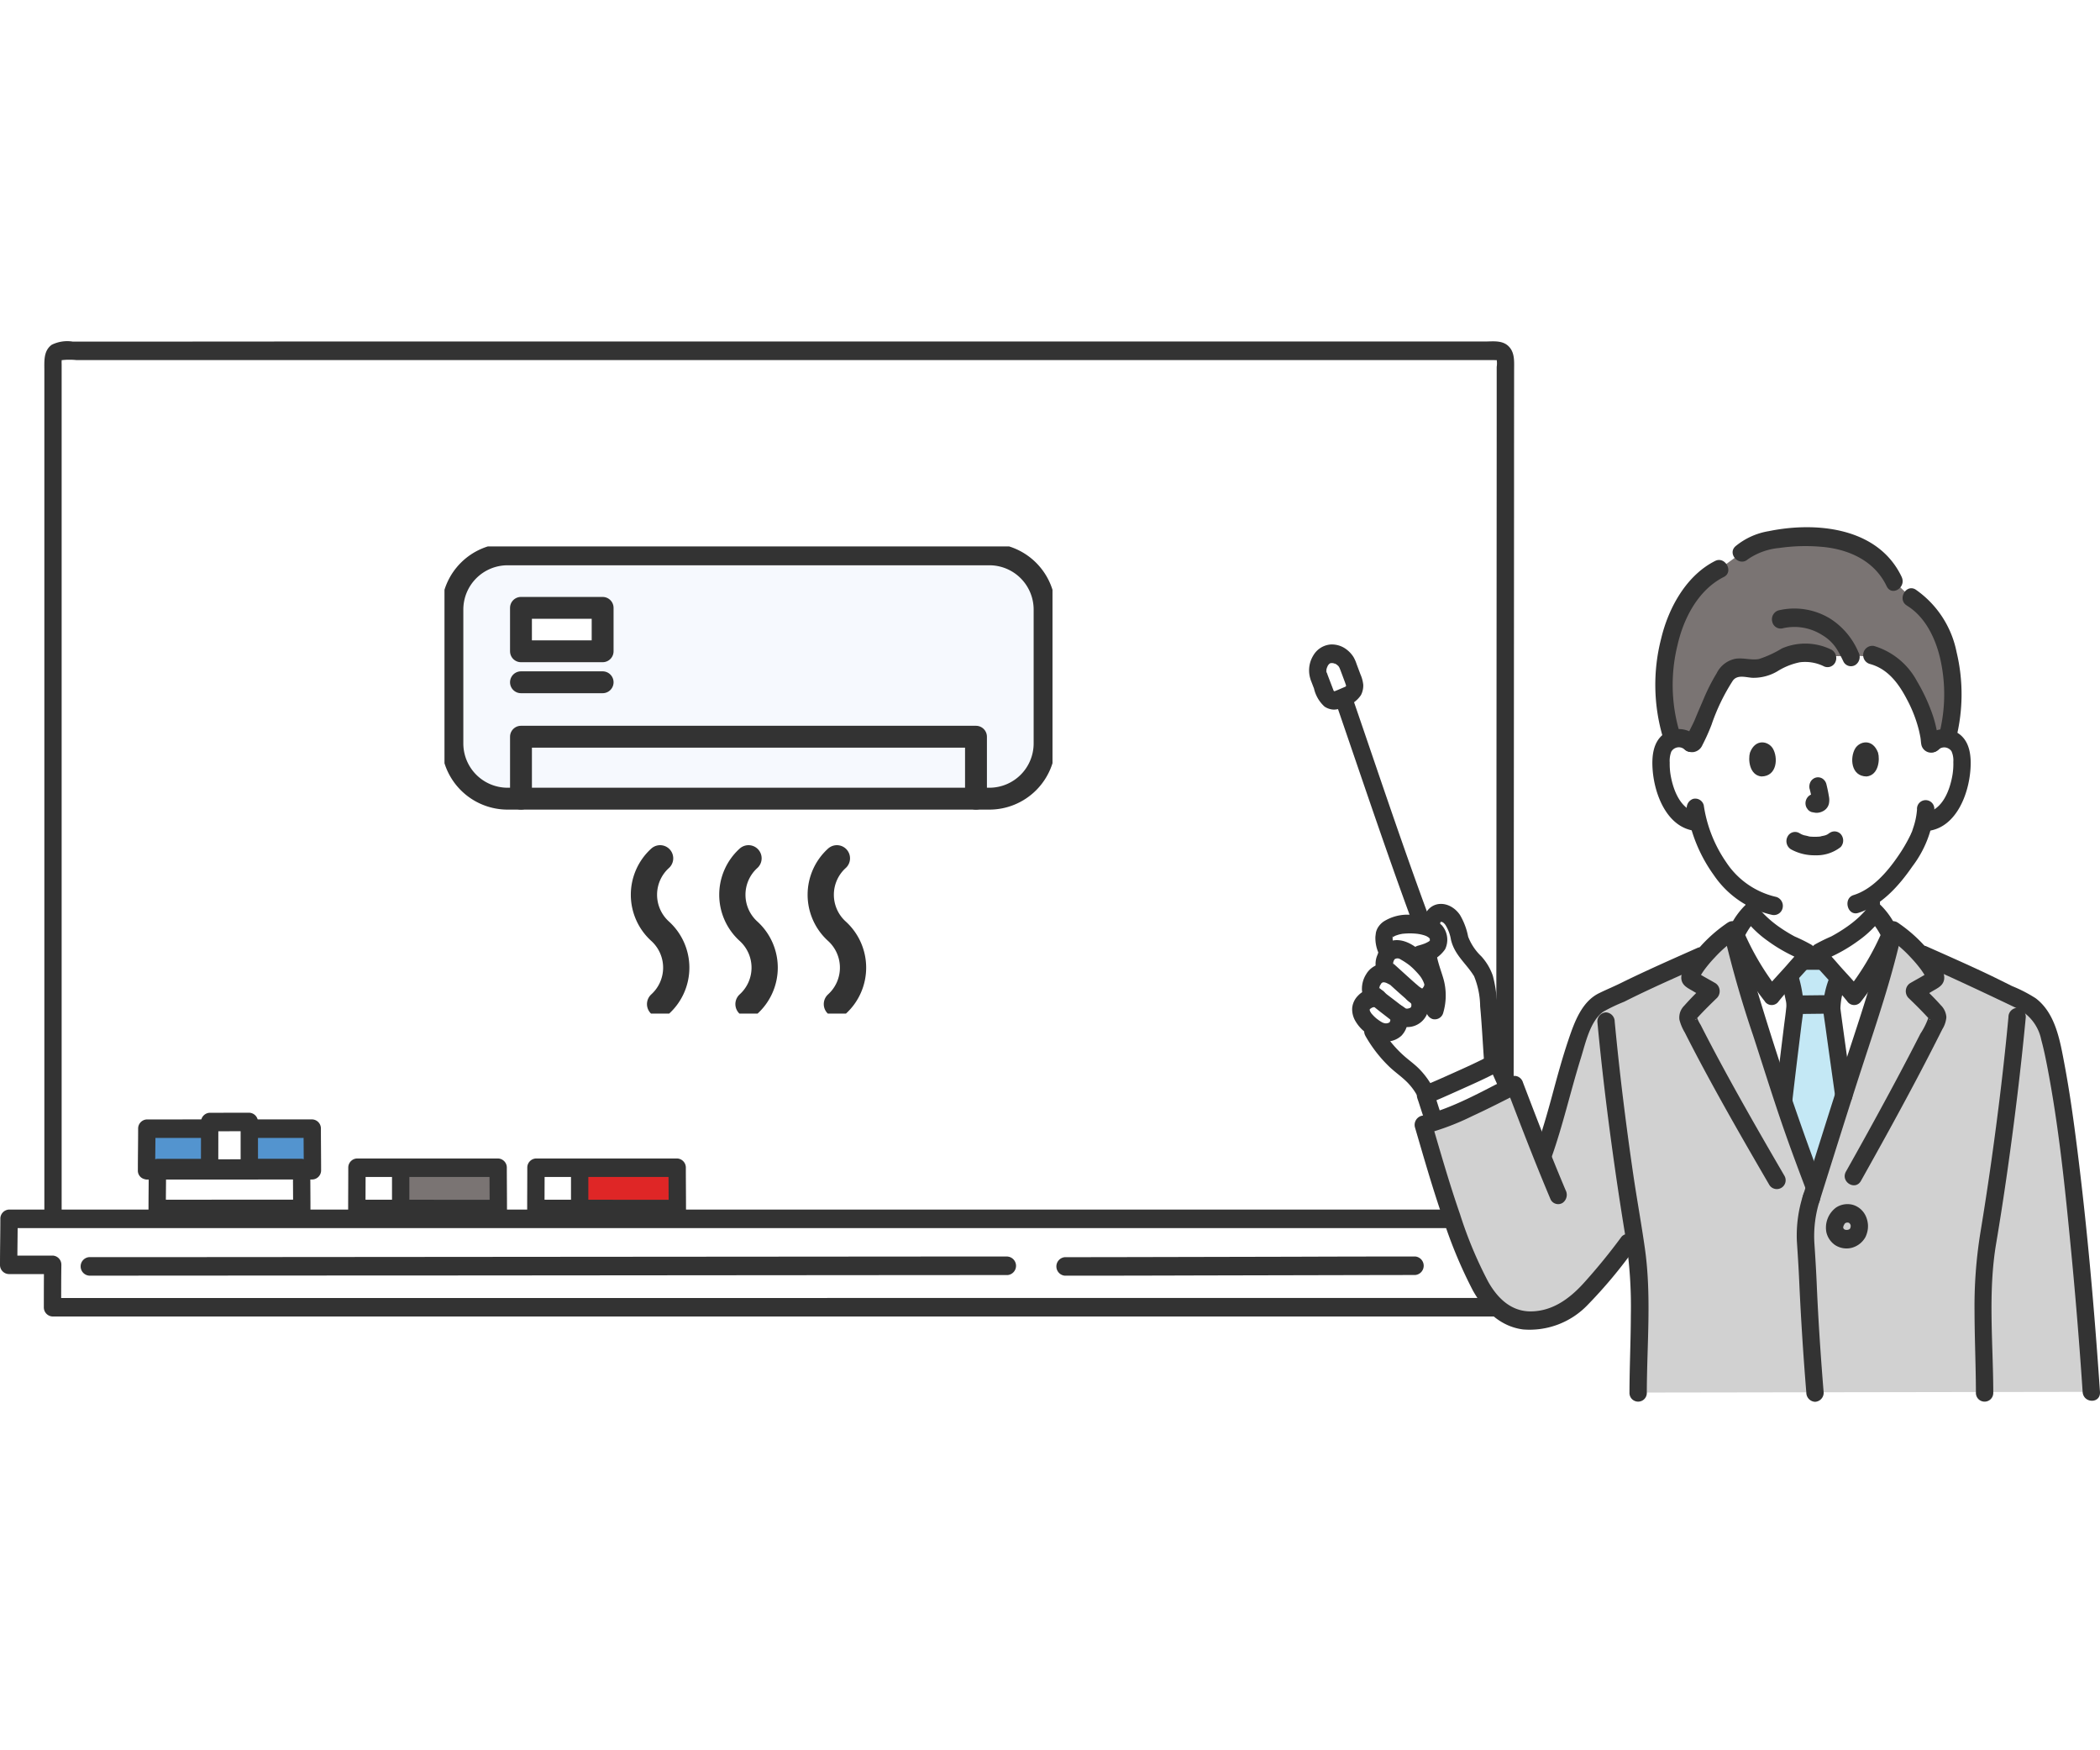 <svg xmlns="http://www.w3.org/2000/svg" xmlns:xlink="http://www.w3.org/1999/xlink" width="240" height="200" viewBox="0 0 240 200">
  <defs>
    <clipPath id="clip-path">
      <rect id="長方形_249" data-name="長方形 249" width="69.488" height="53.384" fill="none"/>
    </clipPath>
  </defs>
  <g id="img_illu06" transform="translate(0 38.999)">
    <rect id="長方形_259" data-name="長方形 259" width="240" height="200" transform="translate(0 -38.999)" fill="#fff"/>
    <path id="パス_353" data-name="パス 353" d="M12.226,101.24V3.055a.975.975,0,0,1,.937-1c19.115,0,142.366-.011,164.108-.016a.909.909,0,0,1,.664.295,1.035,1.035,0,0,1,.273.71c0,9.621-.05,78.374-.064,98.193Z" transform="translate(-6.168 -0.959)" fill="#fff"/>
    <path id="パス_354" data-name="パス 354" d="M12.2,100.281V2.668c0-.121-.01-.247,0-.367.023-.274-.107-.106.076-.152a7.628,7.628,0,0,1,1.635,0H175.9c.17,0,.34.031.306-.028a2.6,2.6,0,0,1,0,.8v.943q0,2.867,0,5.735-.005,8.969-.011,17.938l-.015,23.048q-.007,11.777-.015,23.555l-.013,19.453q0,3.34,0,6.681a.992.992,0,1,0,1.982,0q.006-8.082.011-16.163l.015-22.437q.008-12.027.016-24.053l.013-21.007q0-6.653.008-13.3c0-1.025.109-2.125-.739-2.843-.716-.606-1.762-.448-2.627-.447H38.132L23.377.034H13.466a3.989,3.989,0,0,0-2.4.365c-.947.687-.842,1.857-.842,2.918v96.964a.992.992,0,1,0,1.982,0Z" transform="translate(-5.155)" fill="#333"/>
    <path id="パス_355" data-name="パス 355" d="M178.015,194.933c0-2.594-.028-1.559-.028-5.252l-175.947.01c0,2.849-.04.482-.04,5.257H7.032c-.01.774-.022,2.306-.022,4.845L173,199.78c0-1.84-.014-3.216-.022-4.844Z" transform="translate(-1.009 -89.41)" fill="#fff"/>
    <path id="パス_356" data-name="パス 356" d="M178,193.991c0-1.751-.028-3.5-.028-5.252a1.041,1.041,0,0,0-.991-1.057H1.031a1.041,1.041,0,0,0-.991,1.057c0,1.753-.04,3.5-.04,5.257a1.041,1.041,0,0,0,.991,1.057H6.023L5.032,194c-.021,1.615-.022,3.23-.022,4.845A1.041,1.041,0,0,0,6,199.9H172a1.041,1.041,0,0,0,.991-1.057c0-1.614-.014-3.229-.022-4.844l-.991,1.057h5.033a1.062,1.062,0,0,0,0-2.115h-5.032a1.04,1.04,0,0,0-.991,1.057c.008,1.614.021,3.229.022,4.844l.991-1.057H6l.991,1.057c0-1.615,0-3.23.022-4.845a1.04,1.04,0,0,0-.991-1.057H.991L1.982,194c0-1.753.039-3.5.04-5.257L1.031,189.8H176.978l-.991-1.057c0,1.751.027,3.5.028,5.252A.992.992,0,1,0,178,193.991Z" transform="translate(0 -88.467)" fill="#333"/>
    <path id="パス_357" data-name="パス 357" d="M284.62,197.829q-6.876,0-13.752.026l-19.2.042q-3.551.007-7.1.01a1.062,1.062,0,0,0,0,2.114q7.542,0,15.083-.026l18.828-.042q3.073-.006,6.145-.01a1.062,1.062,0,0,0,0-2.115Z" transform="translate(-122.88 -93.251)" fill="#333"/>
    <path id="パス_358" data-name="パス 358" d="M124.54,197.829h-3.81l-7.857.005-11,.009-13.068.01-14.278.011-14.452.012-13.585.011-11.864.009-9.1.006q-2.667,0-5.334,0h-.631a1.062,1.062,0,0,0,0,2.114h4.3l8.243-.005,11.279-.008L56.63,200l14.345-.011,14.411-.012,13.439-.011,11.61-.009,8.736-.006q2.434,0,4.869,0h.5a1.062,1.062,0,0,0,0-2.115Z" transform="translate(-9.386 -93.251)" fill="#333"/>
    <path id="パス_359" data-name="パス 359" d="M98.46,183.35c0-2.233-.019-3.383-.019-4.714l-16.138,0c0,1.727-.013,3.5-.013,4.712C84.592,183.344,94.867,183.35,98.46,183.35Z" transform="translate(-41.508 -84.202)" fill="#7a7473"/>
    <path id="パス_360" data-name="パス 360" d="M82.306,179.359v-.718h5v4.713H82.3C82.294,182.32,82.3,180.6,82.306,179.359Z" transform="translate(-41.512 -84.206)" fill="#fff"/>
    <path id="パス_361" data-name="パス 361" d="M98.442,182.407c0-1.571-.018-3.143-.019-4.714a1.041,1.041,0,0,0-.991-1.057q-8.069,0-16.138,0a1.041,1.041,0,0,0-.991,1.057c0,1.571-.012,3.142-.013,4.712a1.041,1.041,0,0,0,.991,1.057q8.085,0,16.17.006a1.062,1.062,0,0,0,0-2.115q-8.085,0-16.17-.006l.991,1.057c0-1.571.013-3.141.013-4.712l-.991,1.057q8.069,0,16.138,0l-.991-1.057c0,1.572.018,3.143.019,4.714A.992.992,0,1,0,98.442,182.407Z" transform="translate(-40.5 -83.259)" fill="#333"/>
    <path id="パス_362" data-name="パス 362" d="M90.4,177.827v4.641a.993.993,0,1,0,1.982,0v-4.641a.993.993,0,1,0-1.982,0Z" transform="translate(-45.599 -83.324)" fill="#333"/>
    <path id="パス_363" data-name="パス 363" d="M139.742,183.35c0-2.233-.019-3.383-.019-4.714l-16.138,0c0,1.727-.013,3.5-.013,4.712C125.875,183.344,136.15,183.35,139.742,183.35Z" transform="translate(-62.332 -84.202)" fill="#df2626"/>
    <path id="パス_364" data-name="パス 364" d="M123.589,179.359v-.718h4.994v4.713h-5.005C123.576,182.32,123.585,180.6,123.589,179.359Z" transform="translate(-62.334 -84.206)" fill="#fff"/>
    <path id="パス_365" data-name="パス 365" d="M139.724,182.407c0-1.571-.018-3.143-.019-4.714a1.041,1.041,0,0,0-.991-1.057q-8.069,0-16.138,0a1.041,1.041,0,0,0-.991,1.057c0,1.571-.012,3.142-.013,4.712a1.041,1.041,0,0,0,.991,1.057q8.085,0,16.17.006a1.062,1.062,0,0,0,0-2.115q-8.085,0-16.17-.006l.991,1.057c0-1.571.012-3.141.013-4.712l-.991,1.057q8.07,0,16.138,0l-.991-1.057c0,1.572.018,3.143.019,4.714A.992.992,0,1,0,139.724,182.407Z" transform="translate(-61.323 -83.259)" fill="#333"/>
    <path id="パス_366" data-name="パス 366" d="M131.678,177.827v4.641a.993.993,0,1,0,1.982,0v-4.641a.993.993,0,1,0-1.982,0Z" transform="translate(-66.421 -83.324)" fill="#333"/>
    <path id="パス_367" data-name="パス 367" d="M36.246,183.384c0-3.27.028-2.723.028-4.675,4.087,0,10.813-.005,16.48-.005,0,2.529.019,2.894.019,4.671C49.406,183.375,41.5,183.384,36.246,183.384Z" transform="translate(-18.283 -84.236)" fill="#fff"/>
    <path id="パス_368" data-name="パス 368" d="M33.791,174.951c0-3.326.032-2.769.032-4.753,4.688,0,12.405-.005,18.907-.005,0,2.571.022,2.943.022,4.75C48.889,174.942,39.818,174.951,33.791,174.951Z" transform="translate(-17.045 -80.223)" fill="#5394cf"/>
    <path id="パス_369" data-name="パス 369" d="M36.228,182.441c0-1.558.027-3.116.028-4.675l-.991,1.057q8.241,0,16.48-.005l-.991-1.057c0,1.557.018,3.114.019,4.672l.991-1.057q-8.263,0-16.527.008a1.062,1.062,0,0,0,0,2.115q8.264,0,16.527-.008a1.041,1.041,0,0,0,.991-1.057c0-1.557-.019-3.114-.019-4.672a1.041,1.041,0,0,0-.991-1.057q-8.24,0-16.48.005a1.041,1.041,0,0,0-.991,1.057c0,1.558-.027,3.119-.028,4.675A.992.992,0,1,0,36.228,182.441Z" transform="translate(-17.274 -83.293)" fill="#333"/>
    <path id="パス_370" data-name="パス 370" d="M33.773,174.008c0-1.586.031-3.169.032-4.753l-.991,1.057q9.454,0,18.907-.005l-.991-1.057c0,1.586.022,3.166.022,4.75l.991-1.057q-9.48,0-18.961.009a1.062,1.062,0,0,0,0,2.115q9.481,0,18.961-.009A1.041,1.041,0,0,0,52.734,174c0-1.586-.022-3.166-.022-4.75a1.04,1.04,0,0,0-.991-1.057q-9.453,0-18.907.005a1.041,1.041,0,0,0-.991,1.057c0,1.586-.031,3.169-.032,4.753A.992.992,0,1,0,33.773,174.008Z" transform="translate(-16.036 -79.281)" fill="#333"/>
    <path id="パス_371" data-name="パス 371" d="M48.34,174.077c0-3.723.007-3.1.007-5.322,1.122,0,2.971-.006,4.528-.006,0,2.879.005,3.3.005,5.319C51.955,174.068,49.783,174.077,48.34,174.077Z" transform="translate(-24.383 -79.543)" fill="#fff"/>
    <path id="パス_372" data-name="パス 372" d="M48.322,173.134c0-1.774.007-3.548.007-5.322l-.991,1.057c1.509,0,3.019-.006,4.528-.006l-.991-1.057c0,1.773,0,3.546.005,5.319l.991-1.057c-1.514,0-3.027.01-4.541.01a1.059,1.059,0,0,0,0,2.114c1.514,0,3.027-.009,4.541-.009a1.041,1.041,0,0,0,.991-1.057c0-1.773-.005-3.545-.005-5.319a1.041,1.041,0,0,0-.991-1.057c-1.509,0-3.019.006-4.528.006a1.041,1.041,0,0,0-.991,1.057c0,1.774-.007,3.548-.007,5.322a.993.993,0,1,0,1.982,0Z" transform="translate(-23.375 -78.601)" fill="#333"/>
    <path id="パス_373" data-name="パス 373" d="M429.511,119.628a7.126,7.126,0,0,0,.708,3.523,7.925,7.925,0,0,0,1.623,1.842,21.081,21.081,0,0,0,1.961,1.516,8.6,8.6,0,0,0,1.058.67.981.981,0,0,0,1.356-.38,1.111,1.111,0,0,0-.356-1.446,8.032,8.032,0,0,1-.955-.6q-.394-.264-.778-.55c-.162-.12-.323-.243-.482-.37l-.182-.146c.2.164-.065-.056-.1-.086a11.445,11.445,0,0,1-.851-.8c-.118-.124-.232-.252-.342-.384-.059-.072-.115-.146-.172-.22.089.115.079.114,0,0-.039-.059-.264-.363-.237-.431l.057.146c-.026-.068-.05-.137-.071-.206-.045-.143-.082-.289-.113-.436a4.119,4.119,0,0,1-.1-.657c-.027-.327-.038-.654-.043-.982a.993.993,0,1,0-1.982,0Z" transform="translate(-216.651 -55.89)" fill="#333"/>
    <path id="パス_374" data-name="パス 374" d="M395.383,127.187a7.369,7.369,0,0,0,1.019-.664,15.906,15.906,0,0,0,1.818-1.5,6.286,6.286,0,0,0,1.405-1.859,8.688,8.688,0,0,0,.549-3.518.993.993,0,1,0-1.982,0,14.459,14.459,0,0,1-.068,1.526c-.015.115-.078.449-.128.641-.028.106-.063.208-.095.312-.084.275.1-.19-.046.1a3.66,3.66,0,0,1-.216.374c-.027.042-.055.083-.084.124.073-.1.088-.12.042-.06s-.112.145-.171.215a8.537,8.537,0,0,1-.729.768c-.129.123-.262.241-.4.357-.038.033-.27.225-.077.068-.06.05-.122.1-.183.148q-.366.291-.747.559a6.827,6.827,0,0,1-.911.588,1.1,1.1,0,0,0-.355,1.446A.984.984,0,0,0,395.383,127.187Z" transform="translate(-198.686 -55.899)" fill="#333"/>
    <path id="パス_375" data-name="パス 375" d="M316.627,128.659a1.677,1.677,0,0,1,.3-.541,3.179,3.179,0,0,1-.458-1.952c.073-1.133,2.318-1.619,4.373-1.216a3.6,3.6,0,0,1,.857.272c.122-.459.2-.743.2-.743a1.093,1.093,0,0,1,1.133-.966c1.185.074,1.778,1.636,2.022,2.826a4.534,4.534,0,0,0,1.076,2.053,15.539,15.539,0,0,1,1.521,1.944c.77,1.269.9,5.884,1.243,10.5-2.259,1.173-6.555,3.032-7.564,3.446l-.1-.175-.238-.408a7.9,7.9,0,0,0-1.491-1.846c-.353-.321-.733-.607-1.1-.912a14.158,14.158,0,0,1-3.227-3.895l-.479-.846a2.547,2.547,0,0,1-.906-1.55c-.061-.719.816-1.416,1.606-1.388l-.219-.437c-.509-.387-.187-1.451.234-1.943a1.327,1.327,0,0,1,1.41-.426c-.135-.325-.243-.588-.243-.588C316.389,129.7,316.452,129.13,316.627,128.659Z" transform="translate(-158.28 -58.219)" fill="#fff"/>
    <path id="パス_376" data-name="パス 376" d="M329.028,159.444c1.345-.562,5.858-2.527,7.847-3.616.227.486.892,1.982,1.208,2.685l.117.291a68.316,68.316,0,0,1-8.457,3.828l-.109-.315c-.319-.846-.818-2.5-.92-2.745C328.778,159.548,328.885,159.5,329.028,159.444Z" transform="translate(-165.809 -73.453)" fill="#fff"/>
    <path id="パス_377" data-name="パス 377" d="M414.113,75.847a1.96,1.96,0,0,1,1.635-.511,1.932,1.932,0,0,1,1.388.985,3.067,3.067,0,0,1,.286,1.172,9.231,9.231,0,0,1-.835,4.627A5.517,5.517,0,0,1,415.243,84a1.551,1.551,0,0,1-2.014.2,13.8,13.8,0,0,1-.533,2.053,17.694,17.694,0,0,1-5.629,7.174,8.443,8.443,0,0,0,.363,2.836c.664,1.754,4.251,3.961,4.5,4.076a11.467,11.467,0,0,1-11.762,9.532c-10.37,0-10.75-9.532-10.75-9.532.248-.115,3.271-2.015,3.937-3.769a8.389,8.389,0,0,0,.362-2.846,11.74,11.74,0,0,1-3.683-3.188,15.188,15.188,0,0,1-2.794-6.009A1.794,1.794,0,0,1,385.267,84a5.528,5.528,0,0,1-1.345-1.883,9.224,9.224,0,0,1-.834-4.627,3.066,3.066,0,0,1,.285-1.172,1.932,1.932,0,0,1,1.388-.985,1.96,1.96,0,0,1,1.635.511S386,63.57,400.412,63.57C414.771,63.573,414.113,75.847,414.113,75.847Z" transform="translate(-193.221 -29.965)" fill="#fff"/>
    <path id="パス_378" data-name="パス 378" d="M386.769,65.718c.443.486.69-.511.858-.9.267-.621.658-1.525.942-2.135.158-.336.385-.828.524-1.171q.221-.545.469-1.073a22.226,22.226,0,0,1,1.1-2.066,2.69,2.69,0,0,1,.707-.855c.867-.607,2.057-.117,3.115-.2,1.175-.094,2.149-.9,3.233-1.364a6.992,6.992,0,0,1,5.277-.07c.738.041,1.427.006,2.1,0a12.525,12.525,0,0,1,2.245.106,7.2,7.2,0,0,1,4.732,3.716,18.671,18.671,0,0,1,1.706,4.027,14.936,14.936,0,0,1,.319,1.528c.026.173.044.35.059.524.01.118.121.159.382-.029l-.036.053a1.96,1.96,0,0,1,1.628-.513,19.573,19.573,0,0,0-.248-10.833,9.544,9.544,0,0,0-3.853-5.256l-1.948-1.838a9.046,9.046,0,0,0-5.1-4.431c-2.517-.959-9.855-1.122-12.321,1.153l-2.533,1.848c-2.825,1.374-4.818,4.667-5.666,8.059-.875,3.5-.882,8.564.347,11.4a1.928,1.928,0,0,1,1.982.414" transform="translate(-193.613 -19.926)" fill="#7a7473"/>
    <path id="パス_379" data-name="パス 379" d="M363.528,127.387a16.132,16.132,0,0,0-3.031,2.693l-.62.275c-2.936,1.307-6.676,2.95-9.54,4.426a7.843,7.843,0,0,0-2.583,1.43,8.069,8.069,0,0,0-1.554,2.7c-2,5.557-2.336,8.731-4.353,14.318-1.1-2.742-2.044-5.24-3.175-8.2-3,1.527-7.55,3.885-10.435,4.552a144.485,144.485,0,0,0,4.857,14.777c1.408,3.418,2.917,6.921,6.373,7.514A8.183,8.183,0,0,0,346,169.721a61.748,61.748,0,0,0,5.6-6.614l.882.106a51.745,51.745,0,0,1,.458,9.111c0,2.731-.152,4.749-.155,7.848l51.788-.081c-1.258-18.544-3.227-35.052-4.818-40.707a6.307,6.307,0,0,0-1.906-3.254,15.836,15.836,0,0,0-2.911-1.537c-2.865-1.476-6.6-3.119-9.54-4.426l-.562-.252a15.967,15.967,0,0,0-2.885-2.529c-1.282,5.864-3.56,12.193-5.366,17.9q-1.817,5.741-3.636,11.482c-1.616-4.273-2.685-7.15-4.056-11.482-1.806-5.7-4.084-12.034-5.366-17.9" transform="translate(-165.568 -60.046)" fill="#d1d1d1"/>
    <path id="パス_380" data-name="パス 380" d="M316.166,143.415c.028.041.113.22.035.039-.092-.215,0,.164-.02-.073-.021-.211,0,.024,0,.073,0,.028-.005.057,0,.084,0,.125.052-.26.011-.084-.013.057-.023.113-.038.169-.01.039-.093.267-.023.089s-.022.036-.042.071a.433.433,0,0,0-.039.067c-.026.085.129-.147.07-.095a.351.351,0,0,0-.061.068c-.041.064.1-.085.109-.087a.763.763,0,0,0-.171.108c-.083.058.1-.041.1-.042a.789.789,0,0,0-.086.034,1.82,1.82,0,0,1-.241.069c-.227.049.153,0-.018,0-.063,0-.125.005-.188,0a1.1,1.1,0,0,0-.123-.009s.211.047.114.013c-.08-.028-.166-.053-.248-.078-.114-.035.071.024.066.032a.95.95,0,0,1-.1-.05c-.077-.041-.154-.085-.228-.132a5.024,5.024,0,0,1-.435-.309.807.807,0,0,1-.12-.1s.14.119.052.043c-.062-.053-.125-.106-.185-.164a5,5,0,0,1-.344-.37c-.127-.143.085.142-.017-.019-.045-.071-.089-.141-.129-.216-.016-.031-.032-.063-.05-.1-.086-.164.023.031.02.058a1.174,1.174,0,0,0-.071-.267c.006.01,0,.2.016.121a.365.365,0,0,0,0-.074c-.012-.168-.026.295,0,.065,0-.024.02-.047.022-.071,0,.007-.1.205-.05.137.022-.028.156-.248.044-.091s.044-.034.08-.075c.015-.017.05-.036.06-.057-.026.053-.194.14-.05.044.055-.036.108-.073.165-.106a.52.52,0,0,0,.1-.053c-.023.026-.213.08-.082.04.071-.023.14-.049.213-.066.026-.006.055-.009.081-.017.1-.029-.256.007-.073.015.061,0,.127.005.188,0,.121,0-.212-.068-.105-.012a.973.973,0,0,0,.128.039.994.994,0,0,0,1.219-.74,1.091,1.091,0,0,0-.694-1.3,2.559,2.559,0,0,0-2.572.73,2.3,2.3,0,0,0-.647,1.415,2.657,2.657,0,0,0,.4,1.515,4.384,4.384,0,0,0,.963,1.126,5.944,5.944,0,0,0,1.239.866,2.708,2.708,0,0,0,1.6.281,2.533,2.533,0,0,0,1.42-.643,2.622,2.622,0,0,0,.457-3,1.084,1.084,0,0,0-.592-.486.957.957,0,0,0-1.05.375,1.115,1.115,0,0,0-.07,1.179Z" transform="translate(-157.275 -65.971)" fill="#333"/>
    <path id="パス_381" data-name="パス 381" d="M318.025,134.99a2.782,2.782,0,0,0-2.047-.353,2.466,2.466,0,0,0-1.425,1.127,3.113,3.113,0,0,0-.479,1.74,1.958,1.958,0,0,0,.273.947,1.779,1.779,0,0,0,.475.5l.157.123c-.142-.114.1.088.129.111.708.612,1.457,1.163,2.189,1.74a5.66,5.66,0,0,0,.938.643,2.438,2.438,0,0,0,3.323-1.383,2.689,2.689,0,0,0-.3-2.379.978.978,0,0,0-1.356-.38,1.111,1.111,0,0,0-.356,1.447,1.911,1.911,0,0,1,.192.342c-.02-.049-.05-.172-.015,0s0-.035,0-.035,0,.378.01.169c.005-.193-.021.208-.065.211-.022,0,.128-.237.018-.068a.384.384,0,0,0-.05.084c-.032.122.134-.159.05-.063s-.009.053-.015.032l.05-.039c-.027.021-.054.04-.083.058l-.088.053c-.16.1.027-.031.046-.017a1.269,1.269,0,0,0-.169.057c-.046.013-.093.02-.139.034-.133.039.191-.01.054-.007-.078,0-.159,0-.237.005-.207.007.2,0,.012,0-.023,0-.047-.024-.068-.026.04,0,.248.13.1.041a8.54,8.54,0,0,1-.733-.5q-.711-.55-1.426-1.092c-.022-.017-.169-.133-.073-.056s-.05-.042-.071-.06c-.08-.069-.16-.139-.239-.208s-.189-.164-.284-.244-.183-.152-.275-.227c-.025-.02-.218-.2-.115-.09.119.128-.092-.143.043.053.089.128.034.043.017.012.105.206.067.171.043.088-.05-.17.025.081.01.1a1.146,1.146,0,0,0,0-.13c-.005-.159.046.066-.013.079a2.768,2.768,0,0,0,.065-.273.62.62,0,0,1,.046-.135c-.053.131-.064.159-.032.089q.014-.032.03-.063a2.476,2.476,0,0,0,.149-.264c.009.022-.164.187-.043.067a1.248,1.248,0,0,0,.11-.116c.074-.1-.165.086-.055.044a.93.93,0,0,0,.133-.085c.13-.085-.047.066-.063.027l.123-.039c.16-.057-.035.018-.067,0a.753.753,0,0,0,.174,0c.039,0,.188.03.05,0-.154-.034.069.023.1.032.055.016.107.035.161.053-.168-.06.053.029.1.053a.958.958,0,0,0,1.356-.38,1.1,1.1,0,0,0-.356-1.446Z" transform="translate(-158.424 -63.434)" fill="#333"/>
    <path id="パス_382" data-name="パス 382" d="M322,134.589c-.8-.693-1.579-1.414-2.367-2.124l-.446-.4a1.459,1.459,0,0,0-.132-.115c-.087-.061-.075-.141.054.11s.069.211.052.13c.06.313.014.164.014.063a.735.735,0,0,0,.006-.126c.055.092-.049.226,0,.043.026-.106.05-.211.081-.317a.548.548,0,0,1,.05-.137c-.09.1-.068.148-.017.058a.745.745,0,0,0,.078-.145q.063-.1-.071.089a.7.7,0,0,1,.062-.072c.028-.027.153-.118.043-.048-.133.086.083-.04.09-.044-.032.021-.2.064-.028.016l.149-.041c.2-.057-.033,0-.037,0,.027-.025.155,0,.192,0h.039c.113.012.1.01-.034,0,.042-.021.185.053.224.066-.043-.013-.2-.109-.006,0,.057.032.114.063.17.1.123.07.244.144.364.221a8.133,8.133,0,0,1,.688.5c-.16-.128.08.073.126.115q.159.143.31.3c.185.186.364.379.533.581.046.053.092.112.137.169s.139.206.016.019c.059.09.118.178.172.272s.115.215.166.327c.013.029.081.2.033.072s.045.139.054.164c.074.211,0-.033.009-.031a.822.822,0,0,1,0,.224c0,.005.069-.264,0-.056l-.02.075c-.037.11-.03.1.02-.033-.007.1-.253.37-.083.185-.034.038-.063.078-.1.115s-.052.053-.08.078q-.083.076.06-.053c0,.014-.1.063-.12.074q.186-.077.021-.024l.109-.02c-.216.041.042.007.033.012-.053.028-.243-.1-.061-.005a2.668,2.668,0,0,1-.377-.241c-.027-.02-.161-.126-.05-.038s-.094-.082-.114-.1a.97.97,0,0,0-1.4,0,1.12,1.12,0,0,0,0,1.495,2.979,2.979,0,0,0,2.05.986,2.306,2.306,0,0,0,1.855-1.472,2.772,2.772,0,0,0,.248-1.2,3.511,3.511,0,0,0-.385-1.311,6.293,6.293,0,0,0-1.256-1.7c-1.041-1.065-2.5-2.24-4.026-1.9a2.4,2.4,0,0,0-1.661,1.6,2.516,2.516,0,0,0-.026,2.04,3.185,3.185,0,0,0,.729.734c.236.211.47.426.7.64.584.533,1.171,1.063,1.768,1.579a.97.97,0,0,0,1.4,0A1.121,1.121,0,0,0,322,134.589Z" transform="translate(-160.001 -61.008)" fill="#333"/>
    <path id="パス_383" data-name="パス 383" d="M330.1,123.867c.024-.081,0-.2.134-.2.191,0,.369.211.476.354a4.611,4.611,0,0,1,.633,1.7c.426,1.772,1.75,2.7,2.639,4.157a9.339,9.339,0,0,1,.694,3.436c.188,2.019.29,4.048.432,6.072.095,1.349,2.078,1.36,1.982,0-.168-2.385-.264-4.783-.545-7.156a14.021,14.021,0,0,0-.424-2.419,6.342,6.342,0,0,0-1.316-2.209,6.151,6.151,0,0,1-1.5-2.24,7.775,7.775,0,0,0-.939-2.491c-1.162-1.7-3.519-1.785-4.174.432a1,1,0,1,0,1.911.562Z" transform="translate(-165.516 -57.327)" fill="#333"/>
    <path id="パス_384" data-name="パス 384" d="M327.2,131.256a17.917,17.917,0,0,0,.825,3.31,4.864,4.864,0,0,1,.05,2.953,1.078,1.078,0,0,0,.694,1.3,1,1,0,0,0,1.219-.74,7.055,7.055,0,0,0,.055-3.725c-.149-.548-.343-1.082-.508-1.626-.081-.269-.159-.54-.223-.814-.027-.117-.053-.234-.075-.352-.015-.078-.029-.159-.042-.236l-.011-.073a1.051,1.051,0,0,0-.991-1.057,1.036,1.036,0,0,0-.991,1.057Z" transform="translate(-165.041 -61.371)" fill="#333"/>
    <path id="パス_385" data-name="パス 385" d="M322.519,129.534a3.886,3.886,0,0,0,2.627-1.635,2.507,2.507,0,0,0-.38-2.743,4.758,4.758,0,0,0-3.529-1.19,5.111,5.111,0,0,0-3.144.784,2.333,2.333,0,0,0-.661.73,2.022,2.022,0,0,0-.181.455c-.009.035-.014.071-.021.106q-.057.458-.026.207t-.026.208a4.3,4.3,0,0,0,.48,2.131.962.962,0,0,0,1.356.379,1.129,1.129,0,0,0,.355-1.446,2.605,2.605,0,0,1-.188-.54,2.392,2.392,0,0,1-.05-.252c.036.233.016-.019.015-.115V126.6c-.008.271-.009-.455.017-.133.016.188.05-.106-.012.057s-.015.043.009,0c.056-.088-.075.106-.076.1a.593.593,0,0,1,.165-.171c.024,0-.188.106-.076.068a.523.523,0,0,0,.082-.053c.069-.044.144-.076.213-.118.092-.057-.061.028-.069.031.05-.016.1-.038.143-.053.1-.036.2-.068.308-.1q.124-.033.248-.059c.057-.012.115-.022.173-.033.013,0,.16-.024.05-.008s.039,0,.049,0c.063-.006.125-.013.187-.017.112-.009.225-.015.337-.018q.347-.011.7.012.153.009.3.025c.022,0,.231.026.123.013-.083-.011.105.017.122.02a4.4,4.4,0,0,1,.709.177l.134.05c-.015-.006-.132-.066-.031-.015a3.247,3.247,0,0,1,.286.166c.033.02.061.046.093.067-.174-.116-.076-.069-.036-.022.01.012.138.15.135.152.112-.086-.177-.146-.049-.053.021.015.026.062.042.082.065.08-.062-.1-.045-.114l.035.138c.006.024.007.05.013.074.031.116-.073.017-.017-.136a1.464,1.464,0,0,1,0,.234c-.005-.012.054-.238.022-.168-.019.041-.088.26,0,.07s-.013,0-.029.042c-.05.129.045-.08.073-.093-.022.01-.05.061-.066.079s-.053.053-.075.078c-.091.106.057-.031.069-.053-.035.06-.157.112-.212.145-.084.053-.172.091-.257.14.176-.1-.035.014-.109.043a8.047,8.047,0,0,1-.831.261,1.077,1.077,0,0,0-.694,1.3,1,1,0,0,0,1.219.74Z" transform="translate(-159.989 -58.433)" fill="#333"/>
    <path id="パス_386" data-name="パス 386" d="M314.725,148.7a15.375,15.375,0,0,0,2.769,3.563c.555.524,1.2.989,1.711,1.458a6.819,6.819,0,0,1,1.338,1.632.958.958,0,0,0,1.356.379,1.1,1.1,0,0,0,.356-1.447,9.155,9.155,0,0,0-1.482-1.906c-.567-.548-1.17-.964-1.715-1.463a13,13,0,0,1-2.62-3.284.958.958,0,0,0-1.356-.38,1.1,1.1,0,0,0-.356,1.446Z" transform="translate(-158.685 -69.342)" fill="#333"/>
    <path id="パス_387" data-name="パス 387" d="M307.8,76.476c2.2,6.388,4.355,12.8,6.605,19.166q.988,2.8,2.008,5.579a1.015,1.015,0,0,0,1.219.74,1.074,1.074,0,0,0,.694-1.3c-2.478-6.725-4.777-13.524-7.095-20.312q-.757-2.22-1.518-4.433c-.437-1.269-2.354-.719-1.911.562Z" transform="translate(-155.228 -35.445)" fill="#333"/>
    <path id="パス_388" data-name="パス 388" d="M304,70.19c.05.132.311.817.74,1.942a1.073,1.073,0,0,0,1.419.645l1.232-.529A1.193,1.193,0,0,0,308,70.738c-.418-1.128-.554-1.49-.724-1.941a1.926,1.926,0,0,0-2.311-1.2A2.063,2.063,0,0,0,304,70.19Z" transform="translate(-153.272 -31.831)" fill="#fff"/>
    <path id="パス_389" data-name="パス 389" d="M302.038,69.524l.4,1.037a3.972,3.972,0,0,0,1.2,2.062,2.025,2.025,0,0,0,1.083.349,2.634,2.634,0,0,0,1.144-.309,3.269,3.269,0,0,0,1.941-1.356,2.38,2.38,0,0,0,.261-1.176,3.971,3.971,0,0,0-.323-1.194q-.22-.59-.441-1.178a4.186,4.186,0,0,0-.353-.8,3.27,3.27,0,0,0-.793-.861,2.766,2.766,0,0,0-1.8-.571,2.524,2.524,0,0,0-2,1.258,3.249,3.249,0,0,0-.309,2.745,1.008,1.008,0,0,0,1.22.74,1.08,1.08,0,0,0,.694-1.3c-.032-.089-.142-.324-.114-.427l.016.113c0-.041,0-.083-.005-.124a.578.578,0,0,1,.006-.2c0,.008-.054.252,0,.043.016-.064.028-.128.047-.191.052-.18.064-.032-.01,0a1.658,1.658,0,0,0,.1-.2c.029-.053.063-.1.094-.154.072-.123-.165.173-.008.018.031-.031.06-.067.091-.1l.05-.045c.065-.058.063-.058,0,0l-.049.043c.033-.024.066-.046.1-.067.123-.095-.05.029-.084.029a.853.853,0,0,0,.159-.053l.055-.013c.106-.02.074-.017-.095.011a1.2,1.2,0,0,0,.261-.006c.133,0,.093.076-.058-.015a.6.6,0,0,0,.117.024c.05.012.248.112.29.094-.07.027-.184-.1-.068-.027.063.038.127.072.189.113a.837.837,0,0,0,.128.094c-.058.023-.153-.147-.056-.039.043.048.089.1.133.142.112.114-.065-.042-.034-.057a1.762,1.762,0,0,1,.168.293c.037.069.05.19-.032-.087.011.038.028.074.042.11q.168.444.333.889l.253.68c.044.118.08.24.124.357.077.2.018-.224,0-.011v.067c-.008.117,0,.089.013-.083-.011,0-.02.138-.033.128-.041-.033.122-.219.011-.042s.025-.028.03-.025-.094.088-.088.1.186-.149-.007-.007c-.035.026-.156.072.03-.009-.161.07-.323.138-.484.207-.261.112-.52.228-.785.327-.174.065.058-.028.074,0h-.189c.01-.011.254.048.08,0-.192-.05.161.116.006.009-.195-.134,0,.009,0,.015l-.047-.045q-.106-.124.031.06a1.157,1.157,0,0,1-.069-.116c-.1-.159.053.155-.027-.058-.107-.287-.218-.572-.327-.858l-.343-.9a1.011,1.011,0,0,0-1.22-.74,1.078,1.078,0,0,0-.7,1.294Z" transform="translate(-152.266 -30.884)" fill="#333"/>
    <path id="パス_390" data-name="パス 390" d="M444.877,86.145a.988.988,0,0,1,.769-.222,1.024,1.024,0,0,1,.689.427,2.531,2.531,0,0,1,.213,1.216,7.768,7.768,0,0,1-.1,1.507c-.306,1.789-1.149,3.941-3.016,4.3a1.077,1.077,0,0,0-.694,1.3,1.007,1.007,0,0,0,1.219.74c2.924-.559,4.321-4.077,4.541-6.9.114-1.469-.01-3.125-1.2-4.07a2.921,2.921,0,0,0-3.831.216,1.116,1.116,0,0,0,0,1.495.967.967,0,0,0,1.4,0Z" transform="translate(-223.31 -39.511)" fill="#333"/>
    <path id="パス_391" data-name="パス 391" d="M386.114,84.648a2.923,2.923,0,0,0-3.831-.216c-1.189.945-1.313,2.607-1.2,4.07.22,2.828,1.617,6.344,4.541,6.9a1.013,1.013,0,0,0,1.219-.74,1.076,1.076,0,0,0-.694-1.3c-1.866-.357-2.709-2.509-3.016-4.3a7.741,7.741,0,0,1-.1-1.421,2.946,2.946,0,0,1,.181-1.245,1.025,1.025,0,0,1,.691-.482.98.98,0,0,1,.8.217.973.973,0,0,0,1.4,0,1.117,1.117,0,0,0,0-1.495Z" transform="translate(-192.208 -39.509)" fill="#333"/>
    <path id="パス_392" data-name="パス 392" d="M412.437,107.968a5.545,5.545,0,0,0,2.813.7,4.44,4.44,0,0,0,2.9-.938,1.094,1.094,0,0,0,.29-.748,1.114,1.114,0,0,0-.29-.747.977.977,0,0,0-1.4,0c.343-.285,0-.013-.111.048-.084.047-.3.121.011.005-.076.028-.149.061-.227.088-.208.071-.431.086-.636.155.1-.035.169-.022.019-.006-.062.006-.125.012-.187.016-.149.011-.3.014-.452.013q-.2,0-.4-.015c-.062,0-.123-.01-.185-.016l-.106-.013c-.078-.01-.046-.005.1.014a5.742,5.742,0,0,0-.595-.141c-.083-.026-.165-.058-.248-.088-.22-.08.213.106.013.008q-.152-.076-.3-.159a.958.958,0,0,0-1.356.379,1.1,1.1,0,0,0,.355,1.446Z" transform="translate(-207.791 -49.936)" fill="#333"/>
    <path id="パス_393" data-name="パス 393" d="M416.836,95.574a14.228,14.228,0,0,1,.294,1.435l-.036-.281a.914.914,0,0,1,.005.2l.036-.281a.5.5,0,0,1-.021.089l.1-.253a.336.336,0,0,1-.029.057l.155-.211a.337.337,0,0,1-.044.046l.2-.165a.856.856,0,0,1-.106.06l.236-.106a.719.719,0,0,1-.179.056l.264-.038a.69.69,0,0,1-.169,0l.263.038c-.063-.009-.126-.026-.189-.035a1.048,1.048,0,0,0-.765.107,1.1,1.1,0,0,0-.356,1.446l.155.214a.98.98,0,0,0,.437.272c.171.025.338.07.512.079a1.609,1.609,0,0,0,.789-.206,1.268,1.268,0,0,0,.648-.838,2.1,2.1,0,0,0-.006-.867c-.073-.462-.173-.92-.285-1.374a1.082,1.082,0,0,0-.455-.632.955.955,0,0,0-.764-.106,1.011,1.011,0,0,0-.595.486,1.175,1.175,0,0,0-.1.815Z" transform="translate(-210.017 -44.422)" fill="#333"/>
    <path id="パス_394" data-name="パス 394" d="M403.472,87.872c-.224.779-.078,2.57,1.3,2.722,1.828-.012,1.925-2.177,1.31-3.2C405.583,86.565,404.1,86.218,403.472,87.872Z" transform="translate(-203.475 -40.869)" fill="#333"/>
    <path id="パス_395" data-name="パス 395" d="M430.085,87.872c.225.779.078,2.57-1.3,2.722-1.828-.012-1.925-2.177-1.31-3.2C427.975,86.565,429.456,86.218,430.085,87.872Z" transform="translate(-215.452 -40.869)" fill="#333"/>
    <path id="パス_396" data-name="パス 396" d="M329.592,161.1c-.368-.988-.629-2.02-1.021-3l-.592,1.553c1.2-.476,2.382-1.015,3.562-1.544,1.626-.728,3.264-1.451,4.836-2.307l-1.356-.379c.412.89.807,1.789,1.208,2.685a.966.966,0,0,0,1.356.38,1.122,1.122,0,0,0,.356-1.447c-.4-.9-.8-1.8-1.208-2.685a.974.974,0,0,0-1.356-.38c-1.449.789-3.023,1.495-4.472,2.144-1.144.512-2.289,1.035-3.453,1.495a1.042,1.042,0,0,0-.642.627,1.147,1.147,0,0,0,.05.927c-.167-.416.034.134.065.23.079.241.156.483.234.725.167.515.333,1.031.521,1.538a1.015,1.015,0,0,0,1.22.74,1.075,1.075,0,0,0,.694-1.3Z" transform="translate(-164.811 -72.516)" fill="#333"/>
    <path id="パス_397" data-name="パス 397" d="M418.868,45.851c-2.743-5.748-9.939-6.291-15.182-5.213a7.993,7.993,0,0,0-3.8,1.724c-.979.874.43,2.363,1.4,1.5a7.479,7.479,0,0,1,3.6-1.3,20.792,20.792,0,0,1,4.632-.151c3.023.211,6.177,1.448,7.64,4.517.579,1.216,2.29.144,1.712-1.067Z" transform="translate(-201.542 -18.944)" fill="#333"/>
    <path id="パス_398" data-name="パス 398" d="M433.992,100.232a8.327,8.327,0,0,1-.446,2.155c-.032.106-.066.205-.1.308-.007.023-.106.3-.033.106a3.029,3.029,0,0,0-.142.313,18.085,18.085,0,0,1-1.444,2.476c-1.265,1.854-2.974,3.8-5.091,4.456-1.223.378-.7,2.419.527,2.039,2.615-.809,4.632-3.049,6.2-5.322a12.453,12.453,0,0,0,2.506-6.53.992.992,0,1,0-1.982,0Z" transform="translate(-214.902 -46.765)" fill="#333"/>
    <path id="パス_399" data-name="パス 399" d="M389.016,100.181a17.3,17.3,0,0,0,3.065,7.419,10.955,10.955,0,0,0,6.626,4.527,1.016,1.016,0,0,0,1.219-.74,1.076,1.076,0,0,0-.694-1.3,9.315,9.315,0,0,1-5.752-3.983,15.382,15.382,0,0,1-2.555-6.486,1,1,0,0,0-1.22-.74,1.09,1.09,0,0,0-.694,1.3Z" transform="translate(-196.208 -46.591)" fill="#333"/>
    <path id="パス_400" data-name="パス 400" d="M388.564,47.382c-3.24,1.629-5.309,5.276-6.166,8.872a21.161,21.161,0,0,0,.2,11.273c.436,1.269,2.353.719,1.911-.562A18.927,18.927,0,0,1,384.267,57c.722-3.179,2.435-6.353,5.3-7.792C390.718,48.626,389.714,46.8,388.564,47.382Z" transform="translate(-192.552 -22.281)" fill="#333"/>
    <path id="パス_401" data-name="パス 401" d="M439.227,55.357c2.065,1.251,3.258,3.656,3.816,6.052a18.381,18.381,0,0,1-.1,8.6,1,1,0,1,0,1.912.562,20.689,20.689,0,0,0,.061-9.907,11.383,11.383,0,0,0-4.683-7.136c-1.111-.673-2.111,1.153-1,1.826Z" transform="translate(-221.309 -25.163)" fill="#333"/>
    <path id="パス_402" data-name="パス 402" d="M404.915,66.072a6.741,6.741,0,0,0-5.713-.18,12.412,12.412,0,0,1-2.635,1.216c-.888.159-1.79-.172-2.687-.031a3.051,3.051,0,0,0-2.133,1.637,21.789,21.789,0,0,0-1.487,2.923c-.331.783-.677,1.555-.995,2.343-.178.441-.407.846-.611,1.275-.057.119-.1.245-.149.366a2.729,2.729,0,0,1-.112.252q-.156.261.08-.069l.5-.144h.09l.437.272-.1-.087c-.976-.86-2.386.627-1.4,1.5a1.253,1.253,0,0,0,1.15.384,1.32,1.32,0,0,0,.954-.785,22.56,22.56,0,0,0,1.043-2.32,22.924,22.924,0,0,1,2.436-5.044c.526-.723,1.487-.374,2.234-.329a5.374,5.374,0,0,0,2.85-.736,7.688,7.688,0,0,1,2.568-1.035,4.834,4.834,0,0,1,2.68.423.986.986,0,0,0,1.356-.379,1.107,1.107,0,0,0-.356-1.447Z" transform="translate(-195.546 -30.801)" fill="#333"/>
    <path id="パス_403" data-name="パス 403" d="M409.881,60.016a5.912,5.912,0,0,1,4.51.793,4.853,4.853,0,0,1,1.408,1.25c.028.036.141.191.063.082.05.072.1.147.149.221.089.137.173.278.254.423.194.341.368.694.537,1.049a.958.958,0,0,0,1.356.379,1.1,1.1,0,0,0,.356-1.447,8.427,8.427,0,0,0-3.227-3.845,7.839,7.839,0,0,0-5.932-.941,1.067,1.067,0,0,0-.692,1.3.986.986,0,0,0,1.219.739Z" transform="translate(-206.117 -27.227)" fill="#333"/>
    <path id="パス_404" data-name="パス 404" d="M430.358,67.866c2.056.529,3.313,2.167,4.3,4.065A15.414,15.414,0,0,1,436,75.351c.075.309.144.62.2.933.053.3.05.632.129.92a1.144,1.144,0,0,0,1.824.551c1.09-.7.1-2.53-1-1.826.047.016.031.024-.049.023h.527l-.05-.014.438.272-.032-.035.255.466c.044.167-.06-.484-.05-.4-.023-.173-.05-.346-.079-.518-.049-.285-.112-.568-.18-.85a13.363,13.363,0,0,0-.527-1.692,20.927,20.927,0,0,0-1.62-3.366,8.241,8.241,0,0,0-4.9-3.99,1.057,1.057,0,0,0-.527,2.039Z" transform="translate(-216.722 -31.012)" fill="#333"/>
    <path id="パス_405" data-name="パス 405" d="M409.551,128.057a.2.2,0,0,0-.05.057h-1.193a1.513,1.513,0,0,0-.529-.317,14.919,14.919,0,0,1-5.981-4.371,9.09,9.09,0,0,0-1.929,3.007c1.309,5.6,3.446,11.577,5.159,16.986,1.371,4.332,2.44,7.208,4.056,11.482q1.818-5.741,3.636-11.482c1.721-5.437,3.871-11.442,5.178-17.069a8.841,8.841,0,0,0-1.888-2.923,14.9,14.9,0,0,1-5.981,4.371A2.32,2.32,0,0,0,409.551,128.057Z" transform="translate(-201.701 -58.179)" fill="#fff"/>
    <path id="パス_406" data-name="パス 406" d="M423.394,132.961a28.733,28.733,0,0,0,4.118-6.954,7.957,7.957,0,0,0-1.723-2.584,14.9,14.9,0,0,1-5.981,4.371,1.511,1.511,0,0,0-.528.317c-.065.129.061.243.121.345.094.159.553.569,1.334,1.484C421.623,130.979,422.661,132.027,423.394,132.961Z" transform="translate(-211.482 -58.178)" fill="#fff"/>
    <path id="パス_407" data-name="パス 407" d="M404.4,132.961a28.731,28.731,0,0,1-4.117-6.954A7.946,7.946,0,0,1,402,123.423a14.9,14.9,0,0,0,5.981,4.371,1.514,1.514,0,0,1,.529.317c.065.129-.062.243-.121.345-.093.159-.553.569-1.334,1.484C406.172,130.979,405.133,132.027,404.4,132.961Z" transform="translate(-201.909 -58.178)" fill="#fff"/>
    <path id="パス_408" data-name="パス 408" d="M415.439,133.849c-.671,0-1.23,0-1.907,0-.223.235-.525.56-.9,1-.2.237-.413.476-.626.711.149.829.255,1.352.42,2.107.027.133.058.26.089.393a3.852,3.852,0,0,1,.133.872c0,.169-.777,6.219-1.321,11.006,1.14,3.486,2.131,6.148,3.537,9.869l3.334-10.532c-.684-4.879-1.408-9.978-1.4-10.248a5.635,5.635,0,0,1,.32-1.544c.192-.627.309-1.176.435-1.715-.277-.3-.552-.612-.813-.918-.381-.447-.686-.773-.908-1.008Z" transform="translate(-207.478 -63.092)" fill="#c4e8f5"/>
    <path id="パス_409" data-name="パス 409" d="M413.36,143.487c1.279,0,2.558-.03,3.836-.031a1.059,1.059,0,0,0,0-2.115c-1.279,0-2.558.03-3.836.031a1.059,1.059,0,0,0,0,2.115Z" transform="translate(-208.006 -66.624)" fill="#333"/>
    <path id="パス_410" data-name="パス 410" d="M410.129,137.074c.136.726.29,1.447.446,2.167a2.5,2.5,0,0,1,.074.819c-.071.762-.184,1.522-.278,2.281-.337,2.733-.673,5.465-.987,8.2a1.032,1.032,0,0,0,.991,1.057,1.051,1.051,0,0,0,.991-1.057c.32-2.788.663-5.574,1.006-8.36.089-.722.21-1.448.264-2.174a14.452,14.452,0,0,0-.6-3.5c-.248-1.333-2.16-.769-1.911.562Z" transform="translate(-206.5 -63.988)" fill="#333"/>
    <path id="パス_411" data-name="パス 411" d="M416.932,131.85q-1.137,0-2.275,0a.993.993,0,0,0-.7.31,1.109,1.109,0,0,0-.215,1.152.993.993,0,0,0,.915.653q1.14,0,2.275,0a.994.994,0,0,0,.7-.31,1.109,1.109,0,0,0,.215-1.152A.993.993,0,0,0,416.932,131.85Z" transform="translate(-208.66 -62.15)" fill="#333"/>
    <path id="パス_412" data-name="パス 412" d="M423.713,150.3c-.363-2.586-.73-5.172-1.085-7.758q-.088-.634-.172-1.273c-.023-.171-.046-.342-.067-.513.026.2-.008-.067-.016-.136a8.259,8.259,0,0,1,.559-2.688c.314-1.322-1.6-1.882-1.911-.562a10.519,10.519,0,0,0-.64,3.16c.059.749.19,1.5.291,2.242.368,2.7.752,5.392,1.13,8.091a.992.992,0,0,0,1.219.74,1.1,1.1,0,0,0,.694-1.3Z" transform="translate(-212.041 -64.397)" fill="#333"/>
    <path id="パス_413" data-name="パス 413" d="M415.062,183.977a14.92,14.92,0,0,0-.7,5.233c.1,1.522.2,3.044.267,4.568q.29,6.369.812,12.721a1.053,1.053,0,0,0,.991,1.057,1.033,1.033,0,0,0,.991-1.057c-.343-4.176-.621-8.361-.8-12.55-.067-1.533-.164-3.069-.265-4.6a13.357,13.357,0,0,1,.62-4.811,1,1,0,1,0-1.912-.562Z" transform="translate(-209.004 -86.374)" fill="#333"/>
    <path id="パス_414" data-name="パス 414" d="M372.5,131.037c-1.952.868-3.905,1.731-5.848,2.629-.984.455-1.964.918-2.936,1.4-.838.415-1.7.767-2.535,1.18-1.948.964-2.783,3.256-3.465,5.27-.67,1.98-1.228,4-1.771,6.021-.634,2.365-1.31,4.711-2.131,7.011a1.075,1.075,0,0,0,.694,1.3,1.007,1.007,0,0,0,1.22-.74c1.343-3.761,2.211-7.669,3.4-11.483.529-1.7,1.057-4.237,2.575-5.286a19.91,19.91,0,0,1,2.379-1.13c.884-.449,1.776-.879,2.672-1.3,2.079-.978,4.179-1.9,6.276-2.837a1.1,1.1,0,0,0,.694-1.3.991.991,0,0,0-1.219-.74Z" transform="translate(-178.45 -61.747)" fill="#333"/>
    <path id="パス_415" data-name="パス 415" d="M425.105,126.183c-1.124,5.094-2.806,10.024-4.418,14.96-1.693,5.181-3.306,10.388-4.951,15.583a1,1,0,1,0,1.911.562c1.645-5.2,3.259-10.4,4.951-15.583,1.613-4.935,3.294-9.865,4.418-14.96.292-1.322-1.619-1.888-1.911-.562Z" transform="translate(-209.675 -59.123)" fill="#333"/>
    <path id="パス_416" data-name="パス 416" d="M430.465,127.34a14.124,14.124,0,0,1,2.485,2.15,15.117,15.117,0,0,1,1.131,1.332q.215.29.406.6c.059.095.116.19.171.287.064.115.149.433.135.133l.135-.533-.075.119.356-.379c-.74.516-1.561.931-2.335,1.387a1.073,1.073,0,0,0-.478.779,1.111,1.111,0,0,0,.277.882c.448.434.9.869,1.334,1.314.22.224.438.449.652.678q.16.171.318.345.287.2.1.172v-.562a8.267,8.267,0,0,1-1.023,2.167q-.574,1.129-1.159,2.25-1.189,2.286-2.414,4.551-2.425,4.5-4.931,8.943c-.656,1.171,1.057,2.236,1.712,1.067,2.144-3.826,4.268-7.665,6.323-11.548q1.521-2.874,2.982-5.785a3.116,3.116,0,0,0,.458-1.366,2.109,2.109,0,0,0-.648-1.387c-.724-.823-1.521-1.579-2.3-2.337l-.2,1.66,1.611-.948c.492-.29,1.09-.553,1.255-1.19.233-.9-.616-1.919-1.09-2.57a16.608,16.608,0,0,0-4.183-4.036c-1.09-.717-2.085,1.11-1,1.825Z" transform="translate(-214.582 -59.086)" fill="#333"/>
    <path id="パス_417" data-name="パス 417" d="M397.492,126.747q1.394,5.945,3.356,11.713c1.227,3.769,2.4,7.562,3.717,11.3.712,2.02,1.464,4.024,2.22,6.026a1.015,1.015,0,0,0,1.219.74,1.074,1.074,0,0,0,.694-1.3c-2.775-7.348-5.269-14.843-7.533-22.389-.658-2.193-1.264-4.4-1.759-6.646-.292-1.322-2.2-.764-1.911.562Z" transform="translate(-200.487 -59.125)" fill="#333"/>
    <path id="パス_418" data-name="パス 418" d="M392.8,125.514a16.611,16.611,0,0,0-4.182,4.036c-.475.649-1.324,1.67-1.09,2.57.165.634.762.9,1.254,1.19l1.612.948-.2-1.66a33.769,33.769,0,0,0-2.382,2.423,1.889,1.889,0,0,0-.535,1.581,5.3,5.3,0,0,0,.607,1.452c.971,1.925,1.982,3.828,3.013,5.717,2.158,3.954,4.406,7.851,6.669,11.736a1.009,1.009,0,0,0,1.712-1.067c-1.784-3.061-3.554-6.128-5.281-9.225q-1.274-2.281-2.507-4.587-.595-1.118-1.179-2.244-.31-.6-.615-1.2a4.076,4.076,0,0,1-.507-1.145v.562q-.184.024.1-.172c.106-.116.211-.231.318-.345.215-.229.432-.455.652-.678.438-.445.886-.88,1.334-1.314a1.111,1.111,0,0,0,.277-.882,1.073,1.073,0,0,0-.478-.779c-.775-.456-1.6-.87-2.335-1.387l.355.379-.075-.119.135.533c-.01.246.009.073.1-.062.06-.092.109-.192.166-.285.123-.2.254-.4.4-.6a14.7,14.7,0,0,1,1.189-1.407,14.107,14.107,0,0,1,2.485-2.15c1.084-.713.089-2.543-1-1.825Z" transform="translate(-195.343 -59.085)" fill="#333"/>
    <path id="パス_419" data-name="パス 419" d="M423.121,132.779a30.8,30.8,0,0,0,3.438-5.357q.351-.708.669-1.433a1.93,1.93,0,0,0,.283-1.052,2.849,2.849,0,0,0-.341-.846,8.9,8.9,0,0,0-1.654-2.342.971.971,0,0,0-.826-.289,1.007,1.007,0,0,0-.73.5c.108-.152-.13.162-.153.19-.07.085-.142.168-.215.25-.186.207-.381.4-.583.6a12.459,12.459,0,0,1-1.388,1.123,17.906,17.906,0,0,1-1.827,1.129,20.088,20.088,0,0,0-1.9.938,1.4,1.4,0,0,0-.133,2.146c.268.331.582.623.866.938,1.038,1.153,2.12,2.289,3.089,3.51a.956.956,0,0,0,1.4,0,1.132,1.132,0,0,0,0-1.5c-.784-.987-1.667-1.877-2.491-2.824-.347-.4-.694-.8-1.059-1.184-.1-.106-.2-.218-.306-.325a.783.783,0,0,1-.1-.115l.116.159a1.059,1.059,0,0,1-.132-.22l.135.534.011-.124-.29.747c-.131.146.172-.079.242-.113.226-.106.456-.2.682-.31q.507-.24,1-.512a17.59,17.59,0,0,0,1.923-1.222,12.2,12.2,0,0,0,2.814-2.746l-1.557.211a8.271,8.271,0,0,1,1.568,2.369v-1.068a30.283,30.283,0,0,1-3.965,6.74,1.14,1.14,0,0,0,0,1.5A.956.956,0,0,0,423.121,132.779Z" transform="translate(-210.507 -57.248)" fill="#333"/>
    <path id="パス_420" data-name="パス 420" d="M404.1,131.283a30.265,30.265,0,0,1-3.965-6.74v1.067a8.265,8.265,0,0,1,1.568-2.369l-1.557-.211a12.213,12.213,0,0,0,2.814,2.746A17.68,17.68,0,0,0,404.889,127q.5.272,1,.512c.226.106.457.2.683.31.069.033.372.259.242.113l-.29-.747.01.124.136-.534a.8.8,0,0,1-.1.168c-.073.106-.05.071.08-.106a.817.817,0,0,1-.1.115c-.092.094-.181.192-.271.288-.375.4-.734.808-1.093,1.221-.825.947-1.708,1.837-2.491,2.824a1.139,1.139,0,0,0,0,1.5.955.955,0,0,0,1.4,0c.969-1.221,2.051-2.357,3.09-3.51.718-.8,2.161-2.1.732-3.085a20.025,20.025,0,0,0-1.9-.938,17.817,17.817,0,0,1-1.827-1.129A12.431,12.431,0,0,1,402.815,123c-.2-.19-.4-.388-.583-.6-.073-.081-.145-.164-.215-.25-.023-.028-.261-.342-.153-.19a1.007,1.007,0,0,0-.73-.5.971.971,0,0,0-.826.289,8.782,8.782,0,0,0-1.623,2.28,4.09,4.09,0,0,0-.355.77,1.671,1.671,0,0,0,.232,1.118q.335.762.7,1.508a30.866,30.866,0,0,0,3.438,5.357.955.955,0,0,0,1.4,0,1.133,1.133,0,0,0,0-1.5Z" transform="translate(-200.915 -57.248)" fill="#333"/>
    <path id="パス_421" data-name="パス 421" d="M457.484,188.042c-.012-5.649-.618-11.416.325-17.013.952-5.654,1.746-11.339,2.436-17.036q.534-4.42.955-8.856a1.033,1.033,0,0,0-.991-1.057,1.048,1.048,0,0,0-.991,1.057c-.507,5.445-1.168,10.874-1.929,16.282q-.6,4.251-1.3,8.484a52.8,52.8,0,0,0-.647,8.9c.008,3.081.149,6.158.158,9.239a.992.992,0,1,0,1.982,0Z" transform="translate(-229.681 -67.915)" fill="#333"/>
    <path id="パス_422" data-name="パス 422" d="M368.366,146.118c.51,5.459,1.177,10.9,1.946,16.327q.608,4.286,1.316,8.555a51.123,51.123,0,0,1,.564,8.639c-.008,2.956-.149,5.908-.157,8.864a.992.992,0,1,0,1.982,0c.012-5.476.554-11.033-.22-16.476-.406-2.862-.929-5.707-1.347-8.567q-.618-4.234-1.14-8.484-.541-4.422-.962-8.859a1.055,1.055,0,0,0-.991-1.057,1.033,1.033,0,0,0-.991,1.057Z" transform="translate(-185.81 -68.377)" fill="#333"/>
    <path id="パス_423" data-name="パス 423" d="M442.31,132.727c3.656,1.627,7.278,3.322,10.89,5.055a5.111,5.111,0,0,1,2.832,3.627c.265.969.471,1.956.663,2.945,1.345,6.929,2.058,14.017,2.737,21.048q.783,8.1,1.327,16.229c.092,1.349,2.075,1.36,1.982,0-.633-9.3-1.44-18.593-2.609-27.833-.405-3.2-.846-6.4-1.442-9.568-.512-2.723-1.025-5.865-3.3-7.578a16.429,16.429,0,0,0-2.7-1.392c-1.031-.514-2.061-1.03-3.1-1.52-2.236-1.051-4.494-2.047-6.749-3.05a.991.991,0,0,0-1.219.74,1.1,1.1,0,0,0,.694,1.3Z" transform="translate(-222.744 -61.585)" fill="#333"/>
    <path id="パス_424" data-name="パス 424" d="M423.7,188.623a1.844,1.844,0,0,1,.211.239l-.155-.214a1.633,1.633,0,0,1,.171.309l-.1-.253a1.6,1.6,0,0,1,.1.37l-.035-.281a1.761,1.761,0,0,1,0,.415l.035-.281a1.892,1.892,0,0,1-.113.438l.1-.252a1.521,1.521,0,0,1-.164.31l.155-.214a1.294,1.294,0,0,1-.217.228l.2-.165a1.441,1.441,0,0,1-.307.187l.236-.106a1.633,1.633,0,0,1-.4.115l.264-.038a1.727,1.727,0,0,1-.467,0l.263.038a1.524,1.524,0,0,1-.383-.109l.237.106a1.229,1.229,0,0,1-.261-.159l.2.165a1.616,1.616,0,0,1-.254-.271l.155.214a1.44,1.44,0,0,1-.17-.31l.1.253a1.41,1.41,0,0,1-.074-.293l.035.281a1.525,1.525,0,0,1,0-.356l-.036.281a1.854,1.854,0,0,1,.114-.433l-.1.252a2.3,2.3,0,0,1,.264-.472l-.155.214a1.335,1.335,0,0,1,.2-.224l-.2.165a1.353,1.353,0,0,1,.282-.175l-.237.106a1.565,1.565,0,0,1,.412-.119l-.264.038a1.534,1.534,0,0,1,.406,0l-.263-.038a1.4,1.4,0,0,1,.334.1l-.237-.106a1.248,1.248,0,0,1,.273.17l-.2-.165.045.04a.98.98,0,0,0,1.692-.748,1.082,1.082,0,0,0-.29-.747,2.38,2.38,0,0,0-.808-.5,2.149,2.149,0,0,0-.718-.125,2.334,2.334,0,0,0-1.349.393,2.857,2.857,0,0,0-1.1,2.826,2.454,2.454,0,0,0,.959,1.433,2.4,2.4,0,0,0,1.915.342,2.541,2.541,0,0,0,1.577-1.207,2.929,2.929,0,0,0,.236-.664,2.728,2.728,0,0,0,.064-.77,2.919,2.919,0,0,0-.263-1.019,2.371,2.371,0,0,0-.512-.706,1.008,1.008,0,0,0-.7-.31.978.978,0,0,0-.7.31,1.108,1.108,0,0,0,0,1.5Z" transform="translate(-212.397 -87.908)" fill="#333"/>
    <path id="パス_425" data-name="パス 425" d="M343.493,171.863c-1.719-4.06-3.3-8.181-4.875-12.306a1.058,1.058,0,0,0-.586-.687.956.956,0,0,0-.87.053c-3.275,1.667-6.631,3.595-10.2,4.445a1.079,1.079,0,0,0-.694,1.3c.981,3.351,1.941,6.711,3.07,10.01a52.7,52.7,0,0,0,3.543,8.623c1.294,2.316,3.163,4.132,5.752,4.462a9.181,9.181,0,0,0,7.368-2.8,54.654,54.654,0,0,0,5.286-6.312,1.144,1.144,0,0,0,0-1.495.953.953,0,0,0-1.4,0,68.71,68.71,0,0,1-4.373,5.355c-1.621,1.774-3.545,3.151-5.956,3.188-2.241.034-3.816-1.438-4.919-3.389a47.085,47.085,0,0,1-3.221-7.718c-1.2-3.451-2.207-6.974-3.235-10.487l-.694,1.3a29.122,29.122,0,0,0,5.32-2.018c1.805-.829,3.578-1.737,5.352-2.64l-1.456-.634c1.64,4.295,3.285,8.584,5.074,12.811a.965.965,0,0,0,1.356.38,1.125,1.125,0,0,0,.356-1.447Z" transform="translate(-164.559 -74.849)" fill="#333"/>
    <g id="グループ_358" data-name="グループ 358" transform="translate(50.798 23.44)">
      <g id="グループ_345" data-name="グループ 345" transform="translate(0 0)" clip-path="url(#clip-path)">
        <path id="パス_200" data-name="パス 200" d="M68.37,24.947a3.667,3.667,0,0,1-3.662,3.662H62.341V22.435a.9.9,0,0,0-.9-.9h-52a.9.9,0,0,0-.9.9v6.174H6.163A3.667,3.667,0,0,1,2.5,24.947V6.163A3.667,3.667,0,0,1,6.163,2.5H64.708A3.667,3.667,0,0,1,68.37,6.163Z" transform="translate(-0.691 -0.691)" fill="#f6f9fe"/>
        <rect id="長方形_245" data-name="長方形 245" width="7.523" height="3.151" transform="translate(9.647 7.925)" fill="#fff"/>
        <rect id="長方形_246" data-name="長方形 246" width="50.194" height="5.27" transform="translate(9.647 22.648)" fill="#f6f9fe"/>
        <path id="長方形_247" data-name="長方形 247" d="M6.312,0H61.366a6.313,6.313,0,0,1,6.313,6.313V21.606a6.313,6.313,0,0,1-6.313,6.313H6.312A6.312,6.312,0,0,1,0,21.607V6.312A6.312,6.312,0,0,1,6.312,0Z" transform="translate(0.904 0.904)" fill="none" stroke="#333" stroke-linecap="round" stroke-linejoin="round" stroke-width="2.5"/>
        <path id="パス_201" data-name="パス 201" d="M12.084,37.133V30.054h52v7.079" transform="translate(-3.341 -8.31)" fill="none" stroke="#333" stroke-linecap="round" stroke-linejoin="round" stroke-width="2.5"/>
        <rect id="長方形_248" data-name="長方形 248" width="9.332" height="4.96" transform="translate(8.742 7.02)" fill="none" stroke="#333" stroke-linecap="round" stroke-linejoin="round" stroke-width="2.5"/>
        <line id="線_56" data-name="線 56" x1="9.332" transform="translate(8.742 15.522)" fill="none" stroke="#333" stroke-linecap="round" stroke-linejoin="round" stroke-width="2.5"/>
        <path id="パス_202" data-name="パス 202" d="M61.28,49.256a5.622,5.622,0,0,0,0,8.331,5.623,5.623,0,0,1,0,8.33" transform="translate(-16.433 -13.619)" fill="none" stroke="#333" stroke-linecap="round" stroke-linejoin="round" stroke-width="3"/>
        <path id="パス_203" data-name="パス 203" d="M47.317,49.256a5.623,5.623,0,0,0,0,8.331,5.622,5.622,0,0,1,0,8.33" transform="translate(-12.572 -13.619)" fill="none" stroke="#333" stroke-linecap="round" stroke-linejoin="round" stroke-width="3"/>
        <path id="パス_204" data-name="パス 204" d="M33.353,49.256a5.623,5.623,0,0,0,0,8.331,5.622,5.622,0,0,1,0,8.33" transform="translate(-8.711 -13.619)" fill="none" stroke="#333" stroke-linecap="round" stroke-linejoin="round" stroke-width="3"/>
      </g>
    </g>
  </g>
</svg>

